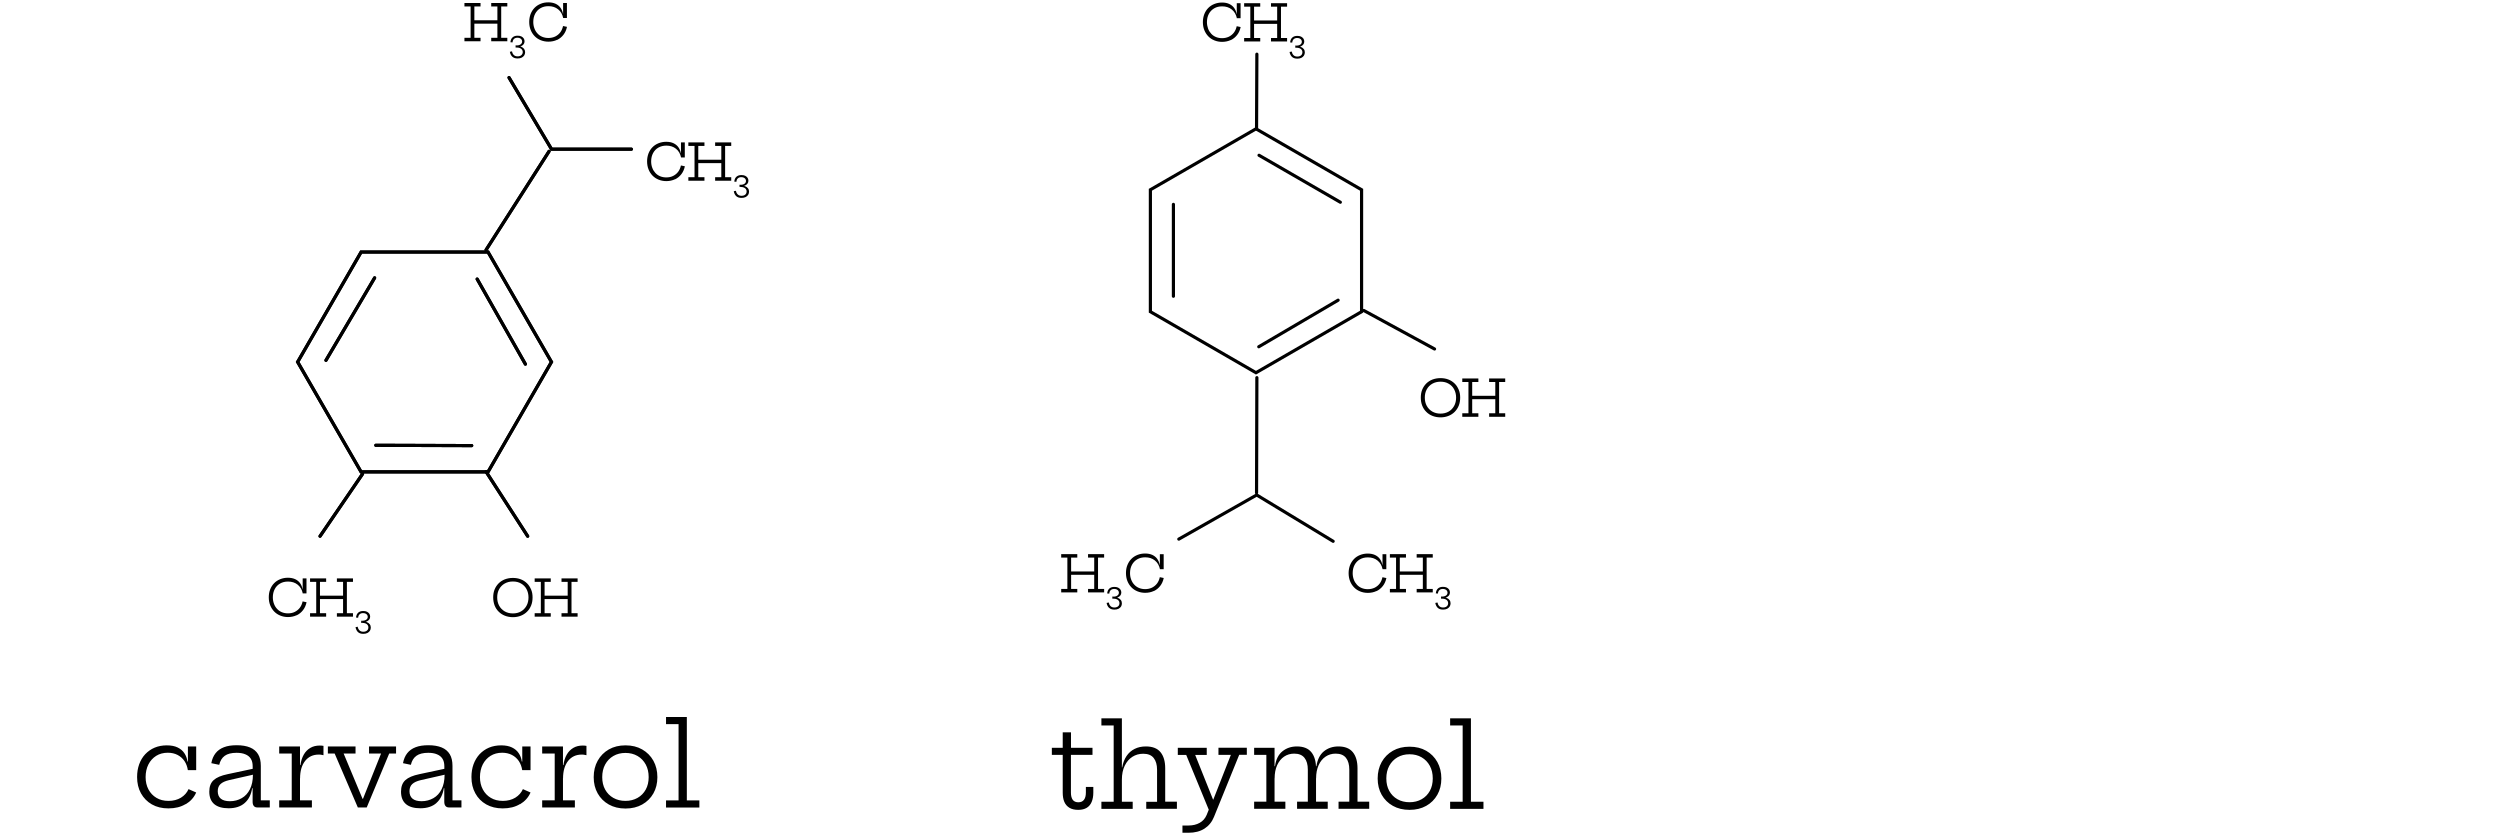 <?xml version="1.0" encoding="UTF-8"?> <svg xmlns="http://www.w3.org/2000/svg" xmlns:xlink="http://www.w3.org/1999/xlink" id="Layer_1" data-name="Layer 1" width="393" height="131" version="1.1" viewBox="0 0 393 131"><defs><style> .cls-1 { fill: #000; } .cls-1, .cls-2 { stroke-width: 0px; } .cls-3 { clip-path: url(#clippath-2); } .cls-2, .cls-4 { fill: none; } .cls-4 { stroke: #000; stroke-linecap: round; stroke-width: .5px; } .cls-5 { clip-path: url(#clippath-1); } .cls-6 { clip-path: url(#clippath); } </style><clipPath id="clippath"><rect class="cls-2" width="393" height="131"></rect></clipPath><clipPath id="clippath-1"><rect class="cls-2" width="393" height="131"></rect></clipPath><clipPath id="clippath-2"><rect class="cls-2" width="393" height="131"></rect></clipPath></defs><g class="cls-6"><line class="cls-4" x1="51.24" y1="56.64" x2="58.89" y2="43.68"></line><line class="cls-4" x1="59.08" y1="70" x2="74.15" y2="70.05"></line><line class="cls-4" x1="75.01" y1="43.87" x2="82.59" y2="57.24"></line><polygon class="cls-4" points="86.69 56.9 76.72 39.62 56.77 39.62 46.79 56.9 56.76 74.18 76.72 74.18 86.69 56.9"></polygon><line class="cls-4" x1="50.31" y1="84.29" x2="56.99" y2="74.51"></line><line class="cls-4" x1="82.95" y1="84.29" x2="76.41" y2="74.15"></line><polyline class="cls-4" points="99.25 23.45 86.7 23.45 80.02 12.2"></polyline><line class="cls-4" x1="76.41" y1="39.28" x2="86.31" y2="23.79"></line><line class="cls-4" x1="197.58" y1="8.52" x2="197.53" y2="20.27"></line><line class="cls-4" x1="197.58" y1="59.37" x2="197.53" y2="77.47"></line><line class="cls-4" x1="184.46" y1="46.57" x2="184.46" y2="32.13"></line><line class="cls-4" x1="197.88" y1="54.51" x2="210.35" y2="47.19"></line><line class="cls-4" x1="197.92" y1="24.41" x2="210.7" y2="31.79"></line><polygon class="cls-4" points="197.44 20.25 180.84 29.83 180.84 49 197.44 58.59 214.04 49 214.04 29.83 197.44 20.25"></polygon><polyline class="cls-4" points="185.31 84.75 197.55 77.81 209.57 85.09"></polyline><line class="cls-4" x1="225.51" y1="54.86" x2="214.39" y2="48.81"></line><g class="cls-5"><path class="cls-1" d="M107.97,112.71h-3.27v1.12h1.97v11.99h-1.97v1.12h5.24v-1.12h-1.97v-13.1ZM96.42,125.43c-.55-.31-.98-.75-1.29-1.31s-.46-1.21-.46-1.96.15-1.41.46-1.98c.31-.57.74-1.02,1.29-1.34.55-.32,1.18-.48,1.9-.48s1.35.16,1.9.48c.55.32.98.77,1.29,1.34.31.57.46,1.23.46,1.98s-.15,1.4-.46,1.96c-.31.56-.74,1-1.29,1.31-.55.31-1.18.47-1.9.47s-1.35-.16-1.9-.47M100.95,126.47c.75-.42,1.34-1,1.76-1.74.42-.74.63-1.59.63-2.56s-.21-1.83-.63-2.59c-.42-.75-1.01-1.34-1.76-1.77s-1.62-.64-2.62-.64-1.87.21-2.62.64-1.33,1.02-1.75,1.77c-.42.75-.63,1.61-.63,2.59s.21,1.82.63,2.56c.42.74,1,1.32,1.75,1.74s1.62.63,2.62.63,1.87-.21,2.62-.63M92.18,117.25c-.1-.02-.2-.03-.28-.04-.09,0-.18-.01-.29-.01-.57,0-1.07.12-1.49.37-.42.25-.77.6-1.03,1.06-.26.46-.44,1.01-.52,1.64h-.37l.31,2.1c0-1.18.27-2.09.8-2.76.53-.66,1.24-.99,2.13-.99.14,0,.28,0,.4.03.12.02.24.04.35.07v-1.47ZM88.5,117.34h-3.27v1.12h1.97v7.35h-1.97v1.12h5.14v-1.12h-1.87v-8.47ZM83.4,117.34h-1.3v3.73h1.3v-3.73ZM81.76,126.42c.75-.45,1.3-1.06,1.64-1.84l-1.2-.53c-.25.56-.65,1.01-1.2,1.35-.55.33-1.2.5-1.95.5s-1.37-.16-1.9-.48c-.54-.32-.95-.76-1.25-1.32-.3-.56-.45-1.21-.45-1.94s.15-1.42.44-1.99c.29-.57.7-1.02,1.22-1.35.53-.33,1.14-.49,1.83-.49.58,0,1.1.12,1.54.35.44.23.8.55,1.08.96.27.41.45.89.53,1.43l.26-1.36h-.32c-.07-.49-.23-.93-.49-1.31-.25-.38-.6-.68-1.06-.9-.45-.22-1.02-.33-1.7-.33s-1.34.12-1.91.36c-.57.24-1.06.59-1.48,1.03-.41.45-.73.98-.95,1.58-.22.61-.33,1.28-.33,2.01,0,.97.2,1.82.61,2.56.4.74.97,1.32,1.71,1.74s1.6.63,2.6.63c1.06,0,1.96-.22,2.71-.68M68.6,126.23c.63-.55,1.01-1.33,1.17-2.33h.46l-.34-2.12c0,.91-.16,1.67-.47,2.29-.31.62-.74,1.09-1.29,1.4s-1.16.48-1.85.48c-.62,0-1.1-.13-1.42-.39-.32-.26-.49-.66-.49-1.18,0-.49.15-.86.44-1.13.29-.27.73-.47,1.32-.61l4.1-.93v-.93l-4.31.92c-1.01.21-1.74.52-2.2.94-.46.42-.68,1.02-.68,1.81,0,.86.26,1.51.77,1.95.52.44,1.27.66,2.27.66,1.06,0,1.91-.28,2.53-.83M72.54,126.93v-1.12h-1.41v-5.41c0-.75-.14-1.36-.43-1.84-.29-.47-.71-.83-1.27-1.06-.56-.23-1.26-.35-2.08-.35s-1.46.1-2.01.31c-.55.21-.99.52-1.32.94-.33.42-.55.94-.67,1.57l1.24.26c.14-.63.43-1.1.87-1.42.43-.31,1.05-.47,1.85-.47.53,0,.99.07,1.37.23.38.15.67.38.87.69.2.31.3.71.3,1.21v.73l.05.57.06,1.09-.12.3v2.88c0,.28.06.5.19.66.13.16.32.23.56.23h1.95ZM58.03,118.46h1.87l-3.38,8.47,1.05-1.36h-1.23l1.22,1.36-3.54-8.47h1.87v-1.12h-4.35v1.12h1.07l3.64,8.47h1.4l3.53-8.47h1.08v-1.12h-4.25v1.12ZM50.84,117.25c-.1-.02-.2-.03-.28-.04-.09,0-.18-.01-.29-.01-.57,0-1.07.12-1.49.37-.42.25-.77.6-1.03,1.06-.26.46-.44,1.01-.52,1.64h-.37l.31,2.1c0-1.18.27-2.09.8-2.76.53-.66,1.24-.99,2.13-.99.14,0,.28,0,.4.03.12.02.24.04.35.07v-1.47ZM47.16,117.34h-3.27v1.12h1.97v7.35h-1.97v1.12h5.14v-1.12h-1.87v-8.47ZM38.47,126.23c.63-.55,1.01-1.33,1.17-2.33h.46l-.34-2.12c0,.91-.16,1.67-.47,2.29-.31.62-.74,1.09-1.29,1.4-.55.32-1.17.48-1.86.48-.62,0-1.1-.13-1.42-.39-.32-.26-.49-.66-.49-1.18,0-.49.15-.86.44-1.13.29-.27.73-.47,1.32-.61l4.1-.93v-.93l-4.31.92c-1.01.21-1.74.52-2.2.94-.46.42-.68,1.02-.68,1.81,0,.86.26,1.51.77,1.95.52.44,1.27.66,2.27.66,1.06,0,1.91-.28,2.53-.83M42.41,126.93v-1.12h-1.41v-5.41c0-.75-.14-1.36-.43-1.84-.29-.47-.71-.83-1.27-1.06-.56-.23-1.26-.35-2.08-.35s-1.46.1-2.01.31c-.55.21-.99.52-1.32.94-.33.42-.56.94-.67,1.57l1.24.26c.15-.63.43-1.1.87-1.42.43-.31,1.05-.47,1.85-.47.53,0,.99.07,1.37.23.38.15.67.38.87.69s.3.71.3,1.21v.73l.05.57.06,1.09-.12.3v2.88c0,.28.06.5.19.66.13.16.32.23.56.23h1.95ZM30.84,117.34h-1.3v3.73h1.3v-3.73ZM29.2,126.42c.75-.45,1.3-1.06,1.64-1.84l-1.2-.53c-.25.56-.65,1.01-1.2,1.35-.55.33-1.2.5-1.95.5s-1.37-.16-1.9-.48c-.54-.32-.95-.76-1.25-1.32-.3-.56-.45-1.21-.45-1.94s.15-1.42.44-1.99c.29-.57.7-1.02,1.22-1.35.52-.33,1.14-.49,1.83-.49.58,0,1.1.12,1.54.35.44.23.8.55,1.08.96.27.41.45.89.53,1.43l.26-1.36h-.32c-.07-.49-.23-.93-.49-1.31-.25-.38-.6-.68-1.06-.9-.45-.22-1.02-.33-1.7-.33s-1.34.12-1.91.36c-.57.24-1.06.59-1.48,1.03-.42.45-.73.98-.95,1.58-.22.61-.33,1.28-.33,2.01,0,.97.2,1.82.61,2.56.41.74.98,1.32,1.71,1.74.74.42,1.6.63,2.6.63,1.06,0,1.96-.22,2.71-.68"></path><path class="cls-1" d="M56.78,97.92h.19v-.34h-.19v.34ZM56.3,97.1c.02-.24.1-.42.24-.54.13-.12.31-.18.54-.18.15,0,.28.03.39.08.11.05.19.12.25.21.06.09.09.19.09.3,0,.12-.03.23-.1.32-.07.09-.16.16-.29.21-.12.05-.27.08-.44.08v.24c.24,0,.46-.03.64-.11.18-.08.32-.18.42-.31s.15-.29.15-.46-.04-.32-.13-.46c-.09-.13-.22-.24-.38-.32-.16-.08-.36-.11-.59-.11-.33,0-.59.09-.78.26-.19.17-.31.43-.34.77l.35.03ZM56.27,99.36c.2.19.48.28.84.28.25,0,.46-.04.64-.13.17-.09.31-.21.4-.35.09-.15.14-.32.14-.5,0-.2-.05-.37-.16-.52-.11-.15-.26-.26-.46-.34-.2-.08-.43-.12-.69-.12v.24c.19,0,.36.03.5.09.14.06.25.14.32.25.08.11.11.23.11.37,0,.13-.03.24-.09.35-.06.1-.15.18-.27.24-.12.06-.26.09-.43.09-.26,0-.46-.07-.6-.21-.15-.14-.25-.33-.29-.58l-.34.07c.06.33.19.59.39.78M53.93,91.47v4.92h-.97v.55h2.53v-.55h-.96v-4.92h.96v-.55h-2.53v.55h.97ZM49.71,91.47v4.92h-.97v.55h2.53v-.55h-.97v-4.92h.97v-.55h-2.53v.55h.97ZM50.05,94.17h4.08v-.53h-4.08v.53ZM48.18,90.92h-.6v2.36h.6v-2.36ZM46.63,96.73c.4-.19.74-.47,1.01-.82.27-.35.45-.76.55-1.24l-.62-.13c-.08.38-.22.71-.43.99-.21.28-.48.5-.8.66s-.68.23-1.07.23c-.35,0-.67-.06-.96-.18-.29-.12-.54-.29-.75-.52-.21-.22-.38-.49-.49-.8-.12-.31-.18-.65-.18-1.02,0-.49.1-.92.3-1.3s.48-.67.84-.87c.36-.21.77-.31,1.25-.31.6,0,1.1.16,1.51.49.41.33.68.78.8,1.36l.16-.65h-.19c-.07-.37-.21-.69-.4-.96-.2-.27-.45-.47-.77-.62-.32-.14-.69-.22-1.13-.22s-.85.08-1.22.23-.69.36-.95.63c-.27.27-.47.6-.62.97s-.22.79-.22,1.24.07.87.22,1.25c.15.38.36.71.63.99s.59.49.96.64c.37.15.77.23,1.21.23.5,0,.96-.1,1.36-.29"></path><path class="cls-1" d="M116.25,29.38h.19v-.34h-.19v.34ZM115.76,28.57c.02-.24.1-.42.24-.54.13-.12.31-.18.54-.18.15,0,.28.03.39.08.11.05.19.12.25.21.06.09.09.19.09.3,0,.12-.03.22-.1.32-.07.09-.16.16-.29.21-.12.05-.27.08-.44.08v.24c.24,0,.46-.04.64-.11.18-.08.32-.18.42-.31.1-.13.15-.29.15-.46s-.04-.32-.13-.46c-.09-.13-.22-.24-.38-.32-.16-.08-.36-.11-.59-.11-.33,0-.59.09-.78.26-.19.17-.31.43-.34.77l.35.03ZM115.73,30.83c.2.19.48.28.84.28.25,0,.46-.04.64-.13.17-.09.31-.21.4-.35.09-.15.14-.32.14-.5,0-.2-.05-.37-.16-.52-.11-.15-.26-.26-.46-.34-.2-.08-.43-.12-.69-.12v.24c.19,0,.36.03.5.09.14.06.25.14.32.25.08.11.11.23.11.37,0,.13-.03.24-.09.35-.06.1-.15.18-.27.24-.12.06-.26.09-.43.09-.25,0-.46-.07-.6-.21-.15-.14-.25-.33-.29-.58l-.34.07c.06.33.19.59.39.78M113.39,22.94v4.92h-.97v.55h2.53v-.55h-.96v-4.92h.96v-.55h-2.53v.55h.97ZM109.18,22.94v4.92h-.97v.55h2.53v-.55h-.97v-4.92h.97v-.55h-2.53v.55h.97ZM109.51,25.64h4.08v-.53h-4.08v.53ZM107.65,22.39h-.6v2.36h.6v-2.36ZM106.1,28.2c.4-.19.74-.47,1.01-.82.27-.35.45-.76.55-1.24l-.62-.13c-.08.38-.22.71-.43.99s-.48.5-.8.66-.68.23-1.07.23c-.35,0-.67-.06-.96-.18s-.54-.29-.75-.52-.38-.49-.49-.8c-.12-.31-.18-.65-.18-1.02,0-.49.1-.92.3-1.3.2-.37.48-.67.84-.87s.77-.31,1.25-.31c.6,0,1.1.16,1.51.49.41.33.68.78.8,1.36l.16-.65h-.19c-.07-.37-.21-.69-.4-.96-.2-.27-.45-.47-.77-.62s-.69-.22-1.13-.22-.85.08-1.22.23c-.37.15-.69.36-.95.63-.27.27-.47.6-.62.97-.14.38-.22.79-.22,1.24s.07.87.22,1.25c.15.38.36.71.63.99.27.28.59.49.96.64.37.15.77.23,1.21.23.5,0,.96-.1,1.36-.29"></path><path class="cls-1" d="M89.24,91.47v4.92h-.97v.55h2.53v-.55h-.96v-4.92h.96v-.55h-2.53v.55h.97ZM85.02,91.47v4.92h-.97v.55h2.53v-.55h-.97v-4.92h.97v-.55h-2.53v.55h.97ZM85.36,94.17h4.08v-.53h-4.08v.53ZM79.34,96.11c-.37-.22-.66-.51-.87-.89-.21-.38-.31-.82-.31-1.31s.1-.92.31-1.3.5-.67.87-.88c.37-.21.8-.32,1.29-.32s.91.1,1.28.32c.37.21.66.5.86.88s.31.81.31,1.3-.1.93-.31,1.31c-.21.38-.5.68-.86.89-.37.22-.8.32-1.29.32s-.91-.11-1.28-.32M81.88,96.79c.38-.15.7-.36.98-.64.28-.28.49-.6.64-.98.15-.38.22-.8.22-1.26s-.07-.87-.23-1.24-.36-.7-.64-.97-.6-.49-.98-.63c-.38-.15-.79-.22-1.25-.22s-.87.08-1.25.22c-.38.15-.71.36-.98.63-.27.27-.49.6-.64.97-.15.38-.22.79-.22,1.24s.08.88.22,1.26c.15.38.36.71.64.98.28.28.6.49.98.64.38.15.8.23,1.26.23s.87-.08,1.25-.23"></path><path class="cls-1" d="M89.12.47h-.6v2.36h.6V.47ZM87.57,6.28c.4-.19.74-.47,1.01-.82.27-.35.45-.76.55-1.24l-.62-.13c-.08.38-.22.71-.43.99-.21.28-.48.5-.8.66-.32.15-.68.23-1.07.23-.35,0-.67-.06-.96-.18-.29-.12-.54-.29-.75-.52-.21-.22-.38-.49-.49-.8-.12-.31-.18-.65-.18-1.02,0-.49.1-.92.3-1.3.2-.37.48-.67.84-.87.36-.21.77-.31,1.25-.31.6,0,1.1.16,1.51.49.41.33.68.78.8,1.36l.16-.65h-.19c-.07-.37-.21-.69-.4-.96-.2-.27-.45-.47-.77-.62-.32-.14-.69-.22-1.13-.22s-.85.07-1.22.23c-.37.15-.69.36-.95.63-.27.27-.47.6-.62.97-.14.38-.22.79-.22,1.24s.07.87.22,1.25c.15.38.36.71.63.99.27.28.59.49.96.64.37.15.77.23,1.21.23.5,0,.96-.1,1.36-.29M81.05,7.47h.19v-.34h-.19v.34ZM80.57,6.65c.03-.24.1-.42.24-.54.13-.12.31-.18.54-.18.15,0,.28.03.39.08.11.05.19.12.25.21.06.09.09.19.09.3,0,.12-.03.22-.1.32-.07.09-.16.16-.29.22-.12.05-.27.08-.44.08v.24c.24,0,.46-.04.64-.11.18-.08.32-.18.42-.31.1-.13.15-.29.15-.46s-.04-.32-.13-.46c-.09-.14-.22-.24-.38-.32-.16-.08-.36-.11-.59-.11-.33,0-.59.09-.78.26-.2.17-.31.43-.34.77l.35.03ZM80.53,8.91c.2.19.48.28.84.28.25,0,.47-.04.64-.13.17-.09.31-.21.4-.35.09-.15.14-.32.14-.5,0-.2-.06-.37-.16-.52-.11-.15-.26-.26-.46-.34-.2-.08-.43-.12-.69-.12v.24c.19,0,.36.03.5.09.14.06.25.14.32.25.08.11.12.23.12.37,0,.13-.03.25-.1.35-.06.1-.15.18-.27.24-.12.06-.26.09-.43.09-.26,0-.46-.07-.6-.21-.15-.14-.25-.33-.29-.58l-.34.07c.06.33.19.59.39.78M78.19,1.02v4.92h-.97v.55h2.53v-.55h-.96V1.02h.96V.47h-2.53v.55h.97ZM73.98,1.02v4.92h-.97v.55h2.53v-.55h-.97V1.02h.97V.47h-2.53v.55h.97ZM74.32,3.72h4.08v-.53h-4.08v.53Z"></path></g><line class="cls-4" x1="51.24" y1="56.64" x2="58.89" y2="43.68"></line><line class="cls-4" x1="59.08" y1="70" x2="74.15" y2="70.05"></line><line class="cls-4" x1="75.01" y1="43.87" x2="82.59" y2="57.24"></line><polygon class="cls-4" points="86.69 56.9 76.72 39.62 56.77 39.62 46.79 56.9 56.76 74.18 76.72 74.18 86.69 56.9"></polygon><line class="cls-4" x1="50.31" y1="84.29" x2="56.99" y2="74.51"></line><line class="cls-4" x1="82.95" y1="84.29" x2="76.41" y2="74.15"></line><polyline class="cls-4" points="99.25 23.45 86.7 23.45 80.02 12.2"></polyline><line class="cls-4" x1="76.41" y1="39.28" x2="86.31" y2="23.79"></line><g class="cls-3"><path class="cls-1" d="M231.23,112.92h-3.27v1.12h1.97v11.99h-1.97v1.12h5.24v-1.12h-1.97v-13.1ZM219.68,125.64c-.55-.31-.98-.75-1.29-1.31-.31-.56-.46-1.21-.46-1.96s.15-1.41.46-1.98c.31-.57.74-1.02,1.29-1.34.55-.32,1.18-.48,1.9-.48s1.35.16,1.9.48c.55.32.98.77,1.29,1.34.31.57.46,1.23.46,1.98s-.15,1.4-.46,1.96c-.31.56-.74,1-1.29,1.31-.55.31-1.18.47-1.9.47s-1.36-.16-1.9-.47M224.2,126.68c.75-.42,1.33-1,1.75-1.74.42-.74.63-1.59.63-2.56s-.21-1.83-.63-2.59c-.42-.75-1-1.34-1.75-1.77-.75-.43-1.62-.64-2.62-.64s-1.87.21-2.62.64c-.75.43-1.34,1.02-1.76,1.77-.42.75-.63,1.62-.63,2.59s.21,1.82.63,2.56c.42.74,1.01,1.32,1.76,1.74s1.62.63,2.62.63,1.87-.21,2.62-.63M208.72,127.14v-1.12h-1.84v-5.24c0-1.09-.25-1.94-.74-2.54-.49-.6-1.25-.9-2.26-.9-.9,0-1.66.26-2.29.77s-1.02,1.3-1.16,2.34h-.37l.31,1.93c0-.82.13-1.51.4-2.1.27-.58.63-1.03,1.09-1.34.46-.31.99-.47,1.58-.47.74,0,1.28.22,1.63.67.35.44.52,1.06.52,1.85v5.03h-1.69v1.12h4.82ZM202.06,127.14v-1.12h-1.7v-8.47h-3.21v1.12h1.92v7.35h-1.92v1.12h4.91ZM215.24,127.14v-1.12h-1.84v-5.24c0-1.09-.25-1.94-.74-2.54-.49-.6-1.25-.9-2.26-.9-.9,0-1.66.26-2.29.77-.63.52-1.01,1.3-1.17,2.34h-.37l.32,1.93c0-.82.13-1.51.4-2.1.26-.58.63-1.03,1.09-1.34s.99-.47,1.58-.47c.74,0,1.28.22,1.63.67.35.44.52,1.06.52,1.85v5.03h-1.69v1.12h4.82ZM191.52,118.67h1.97l-3,7.64.68-.61h-1.24l1.18,1.04-3.23-8.07h1.82v-1.12h-4.55v1.12h1.32l3.66,8.89.23-1.12-.68,1.68c-.23.54-.59.95-1.09,1.23-.5.28-1.09.42-1.76.42h-.95v1.14h.95c1,0,1.84-.22,2.51-.65s1.18-1.05,1.5-1.85l3.96-9.75h1.2v-1.12h-4.46v1.12ZM180.19,126.02v1.12h4.82v-1.12h-1.84v-5.25c0-1.09-.25-1.93-.74-2.53-.49-.6-1.26-.9-2.3-.9-.67,0-1.26.13-1.77.39-.52.26-.94.63-1.27,1.12-.33.49-.56,1.09-.68,1.79h-.36l.31,1.92c0-.86.15-1.59.45-2.2.3-.61.7-1.07,1.2-1.39.5-.32,1.07-.48,1.7-.48.75,0,1.3.22,1.65.67.35.44.53,1.06.53,1.84v5.04h-1.69ZM176.36,112.92h-3.22v1.12h1.93v11.99h-1.93v1.12h4.92v-1.12h-1.7v-13.1ZM168.36,118.67h3.38v-1.12s-3.38,0-3.38,0v-2.43h-1.3v2.43h-1.71v1.12h1.71v5.93c0,.56.08,1.05.25,1.45s.44.71.8.93c.36.22.82.33,1.38.33s.99-.11,1.34-.32c.35-.21.61-.52.78-.93.17-.41.26-.89.26-1.47v-.88h-1.17v.89c0,.49-.1.87-.3,1.13-.2.26-.49.39-.88.39s-.69-.13-.88-.38c-.19-.26-.29-.64-.29-1.14v-5.93Z"></path><path class="cls-1" d="M203.62,7.5h.19v-.34h-.19v.34ZM203.14,6.69c.02-.24.1-.42.24-.54.13-.12.31-.18.54-.18.15,0,.28.03.39.08.11.05.19.12.25.21.06.09.09.19.09.3,0,.12-.03.22-.1.32-.07.09-.16.16-.29.21-.12.05-.27.08-.44.08v.24c.24,0,.46-.04.64-.11.18-.08.32-.18.42-.31.1-.13.15-.29.15-.46s-.04-.32-.13-.46c-.09-.13-.22-.24-.38-.32-.16-.08-.36-.11-.59-.11-.33,0-.59.09-.78.26-.19.17-.31.43-.34.77l.35.03ZM203.1,8.94c.2.19.48.28.84.28.25,0,.46-.04.64-.13.17-.09.31-.21.4-.35.09-.15.14-.32.14-.5,0-.2-.05-.37-.16-.52-.11-.15-.26-.26-.46-.34-.2-.08-.43-.12-.69-.12v.24c.19,0,.36.03.5.09.14.06.25.14.32.25.08.11.11.23.11.37,0,.13-.03.24-.09.35-.06.1-.15.18-.27.24-.12.06-.26.09-.43.09-.26,0-.46-.07-.6-.21-.15-.14-.24-.33-.29-.58l-.34.07c.06.33.19.59.39.78M200.77,1.05v4.92h-.97v.55h2.53v-.55h-.96V1.05h.96v-.55h-2.53v.55h.97ZM196.55,1.05v4.92h-.97v.55h2.53v-.55h-.97V1.05h.97v-.55h-2.53v.55h.97ZM196.89,3.75h4.08v-.53h-4.08v.53ZM195.02.5h-.6v2.36h.6V.5ZM193.47,6.31c.4-.19.74-.47,1.01-.82.27-.35.45-.76.55-1.24l-.62-.13c-.08.38-.22.71-.43.99-.21.28-.48.5-.8.66-.32.15-.68.23-1.07.23-.35,0-.67-.06-.96-.18s-.54-.29-.75-.52-.38-.49-.49-.8-.18-.65-.18-1.02c0-.49.1-.92.3-1.3.2-.37.48-.66.84-.87.36-.21.77-.31,1.25-.31.6,0,1.1.16,1.51.49.41.33.68.78.8,1.36l.16-.65h-.19c-.07-.37-.21-.69-.4-.96-.2-.27-.45-.47-.77-.62s-.69-.22-1.13-.22-.85.08-1.22.23c-.37.15-.69.36-.95.63-.27.27-.47.6-.62.97-.14.38-.22.79-.22,1.24s.07.87.22,1.25c.15.38.36.71.63.99.27.28.59.49.96.64s.77.23,1.21.23c.5,0,.96-.1,1.36-.29"></path><path class="cls-1" d="M226.53,94.11h.19v-.34h-.19v.34ZM226.04,93.3c.02-.24.1-.42.24-.54.13-.12.31-.18.54-.18.15,0,.28.03.39.08.11.05.19.12.25.21.06.09.09.19.09.3,0,.12-.03.23-.1.32s-.16.16-.29.21c-.12.05-.27.08-.44.08v.24c.24,0,.46-.03.64-.11.18-.08.32-.18.42-.31.1-.13.15-.29.15-.46s-.04-.32-.13-.46c-.09-.14-.22-.24-.38-.32s-.36-.11-.59-.11c-.33,0-.59.09-.78.26-.19.17-.31.43-.34.77l.35.03ZM226.01,95.55c.2.19.48.28.84.28.25,0,.46-.04.64-.13.17-.09.31-.21.4-.35.09-.15.14-.32.14-.5,0-.2-.05-.37-.16-.52-.11-.15-.26-.26-.46-.34-.2-.08-.43-.12-.69-.12v.24c.19,0,.36.03.5.09.14.06.25.14.32.25.08.11.11.23.11.37,0,.13-.03.24-.09.35-.06.1-.15.18-.27.24-.12.06-.26.09-.43.09-.26,0-.46-.07-.6-.21-.15-.14-.24-.33-.29-.58l-.34.07c.06.33.19.59.39.78M223.67,87.66v4.92h-.97v.55h2.53v-.55h-.96v-4.92h.96v-.55h-2.53v.55h.97ZM219.46,87.66v4.92h-.97v.55h2.53v-.55h-.97v-4.92h.97v-.55h-2.53v.55h.97ZM219.79,90.36h4.08v-.53h-4.08v.53ZM217.93,87.12h-.6v2.36h.6v-2.36ZM216.38,92.93c.4-.19.74-.47,1.01-.82.27-.35.45-.76.55-1.24l-.62-.13c-.08.38-.22.71-.43.99-.21.28-.48.5-.8.66-.32.15-.68.23-1.07.23-.35,0-.67-.06-.96-.18-.29-.12-.54-.29-.75-.52s-.38-.49-.49-.8c-.12-.31-.18-.65-.18-1.02,0-.49.1-.92.3-1.3.2-.37.48-.67.84-.87.36-.21.77-.31,1.25-.31.6,0,1.1.16,1.51.49.41.33.68.78.8,1.36l.16-.65h-.19c-.07-.37-.21-.69-.4-.96-.2-.27-.45-.47-.77-.62-.32-.14-.69-.22-1.13-.22s-.85.08-1.22.23c-.37.15-.69.36-.95.63s-.47.6-.62.97c-.14.38-.22.79-.22,1.24s.07.87.22,1.25c.15.38.36.71.63.99.27.28.59.49.96.64.37.15.77.23,1.21.23.5,0,.96-.1,1.36-.29"></path><path class="cls-1" d="M235.06,60.05v4.92h-.97v.55h2.53v-.55h-.96v-4.92h.96v-.55h-2.53v.55h.97ZM230.84,60.05v4.92h-.97v.55h2.53v-.55h-.97v-4.92h.97v-.55h-2.53v.55h.97ZM231.18,62.75h4.08v-.53h-4.08v.53ZM225.16,64.7c-.37-.22-.66-.51-.87-.89-.21-.38-.31-.82-.31-1.31s.1-.92.31-1.3c.21-.38.5-.67.87-.88s.8-.32,1.29-.32.91.1,1.28.32c.37.21.66.5.86.88s.31.81.31,1.3-.1.93-.31,1.31c-.21.38-.5.68-.86.89-.37.21-.8.32-1.29.32s-.91-.11-1.28-.32M227.7,65.38c.38-.15.7-.36.98-.64.27-.28.49-.6.64-.98.15-.38.22-.8.22-1.26s-.07-.87-.23-1.24-.36-.7-.64-.97c-.28-.27-.6-.49-.98-.63-.38-.15-.79-.22-1.25-.22s-.87.08-1.25.22c-.38.15-.71.36-.98.63-.27.27-.49.6-.64.97s-.22.79-.22,1.24.07.88.22,1.26c.15.38.36.71.64.98.27.28.6.49.98.64.38.15.8.23,1.26.23s.87-.08,1.25-.23"></path><path class="cls-1" d="M182.93,87.12h-.6v2.36h.6v-2.36ZM181.38,92.92c.4-.19.74-.47,1.01-.82.27-.35.45-.76.55-1.24l-.62-.13c-.08.38-.22.71-.43.99-.21.28-.48.5-.8.66-.32.15-.68.23-1.07.23-.35,0-.67-.06-.96-.18-.29-.12-.54-.29-.75-.52-.21-.22-.38-.49-.49-.8-.12-.31-.18-.65-.18-1.02,0-.49.1-.92.3-1.3.2-.37.48-.66.84-.87.36-.21.77-.31,1.25-.31.6,0,1.1.16,1.51.49.41.33.68.78.8,1.36l.16-.65h-.19c-.07-.37-.21-.69-.4-.96-.2-.27-.45-.47-.77-.62-.32-.14-.69-.22-1.13-.22s-.85.08-1.22.23c-.37.15-.69.36-.95.63-.27.27-.47.6-.62.97s-.22.79-.22,1.24.07.87.22,1.25c.15.38.36.71.63.99.27.28.59.49.96.64.37.15.77.23,1.21.23.5,0,.96-.1,1.36-.29M174.86,94.11h.19v-.34h-.19v.34ZM174.38,93.3c.02-.24.1-.42.24-.54.13-.12.31-.18.54-.18.15,0,.28.03.39.08.11.05.19.12.25.21.06.09.09.19.09.3,0,.12-.03.22-.1.32-.07.09-.16.16-.29.22-.12.05-.27.08-.44.08v.24c.24,0,.46-.04.64-.11.18-.08.32-.18.42-.31.1-.13.15-.29.15-.46s-.04-.32-.13-.46c-.09-.13-.22-.24-.38-.32s-.36-.11-.59-.11c-.33,0-.59.09-.78.26-.19.17-.31.43-.34.77l.35.03ZM174.35,95.55c.2.19.48.28.84.28.25,0,.46-.04.64-.13.17-.09.31-.21.4-.35.09-.15.13-.32.13-.5,0-.2-.05-.37-.16-.52s-.26-.26-.46-.34c-.2-.08-.43-.12-.69-.12v.24c.19,0,.36.03.5.09.14.06.25.14.32.25.08.11.11.23.11.37,0,.13-.03.24-.09.35-.06.1-.15.18-.27.24-.12.06-.26.09-.43.09-.26,0-.46-.07-.6-.21-.15-.14-.24-.33-.29-.58l-.34.07c.06.33.19.59.39.78M172.01,87.66v4.92h-.97v.55h2.53v-.55h-.96v-4.92h.96v-.55h-2.53v.55h.97ZM167.79,87.66v4.92h-.97v.55h2.53v-.55h-.97v-4.92h.97v-.55h-2.53v.55h.97ZM168.13,90.36h4.08v-.53h-4.08v.53Z"></path></g></g></svg> 